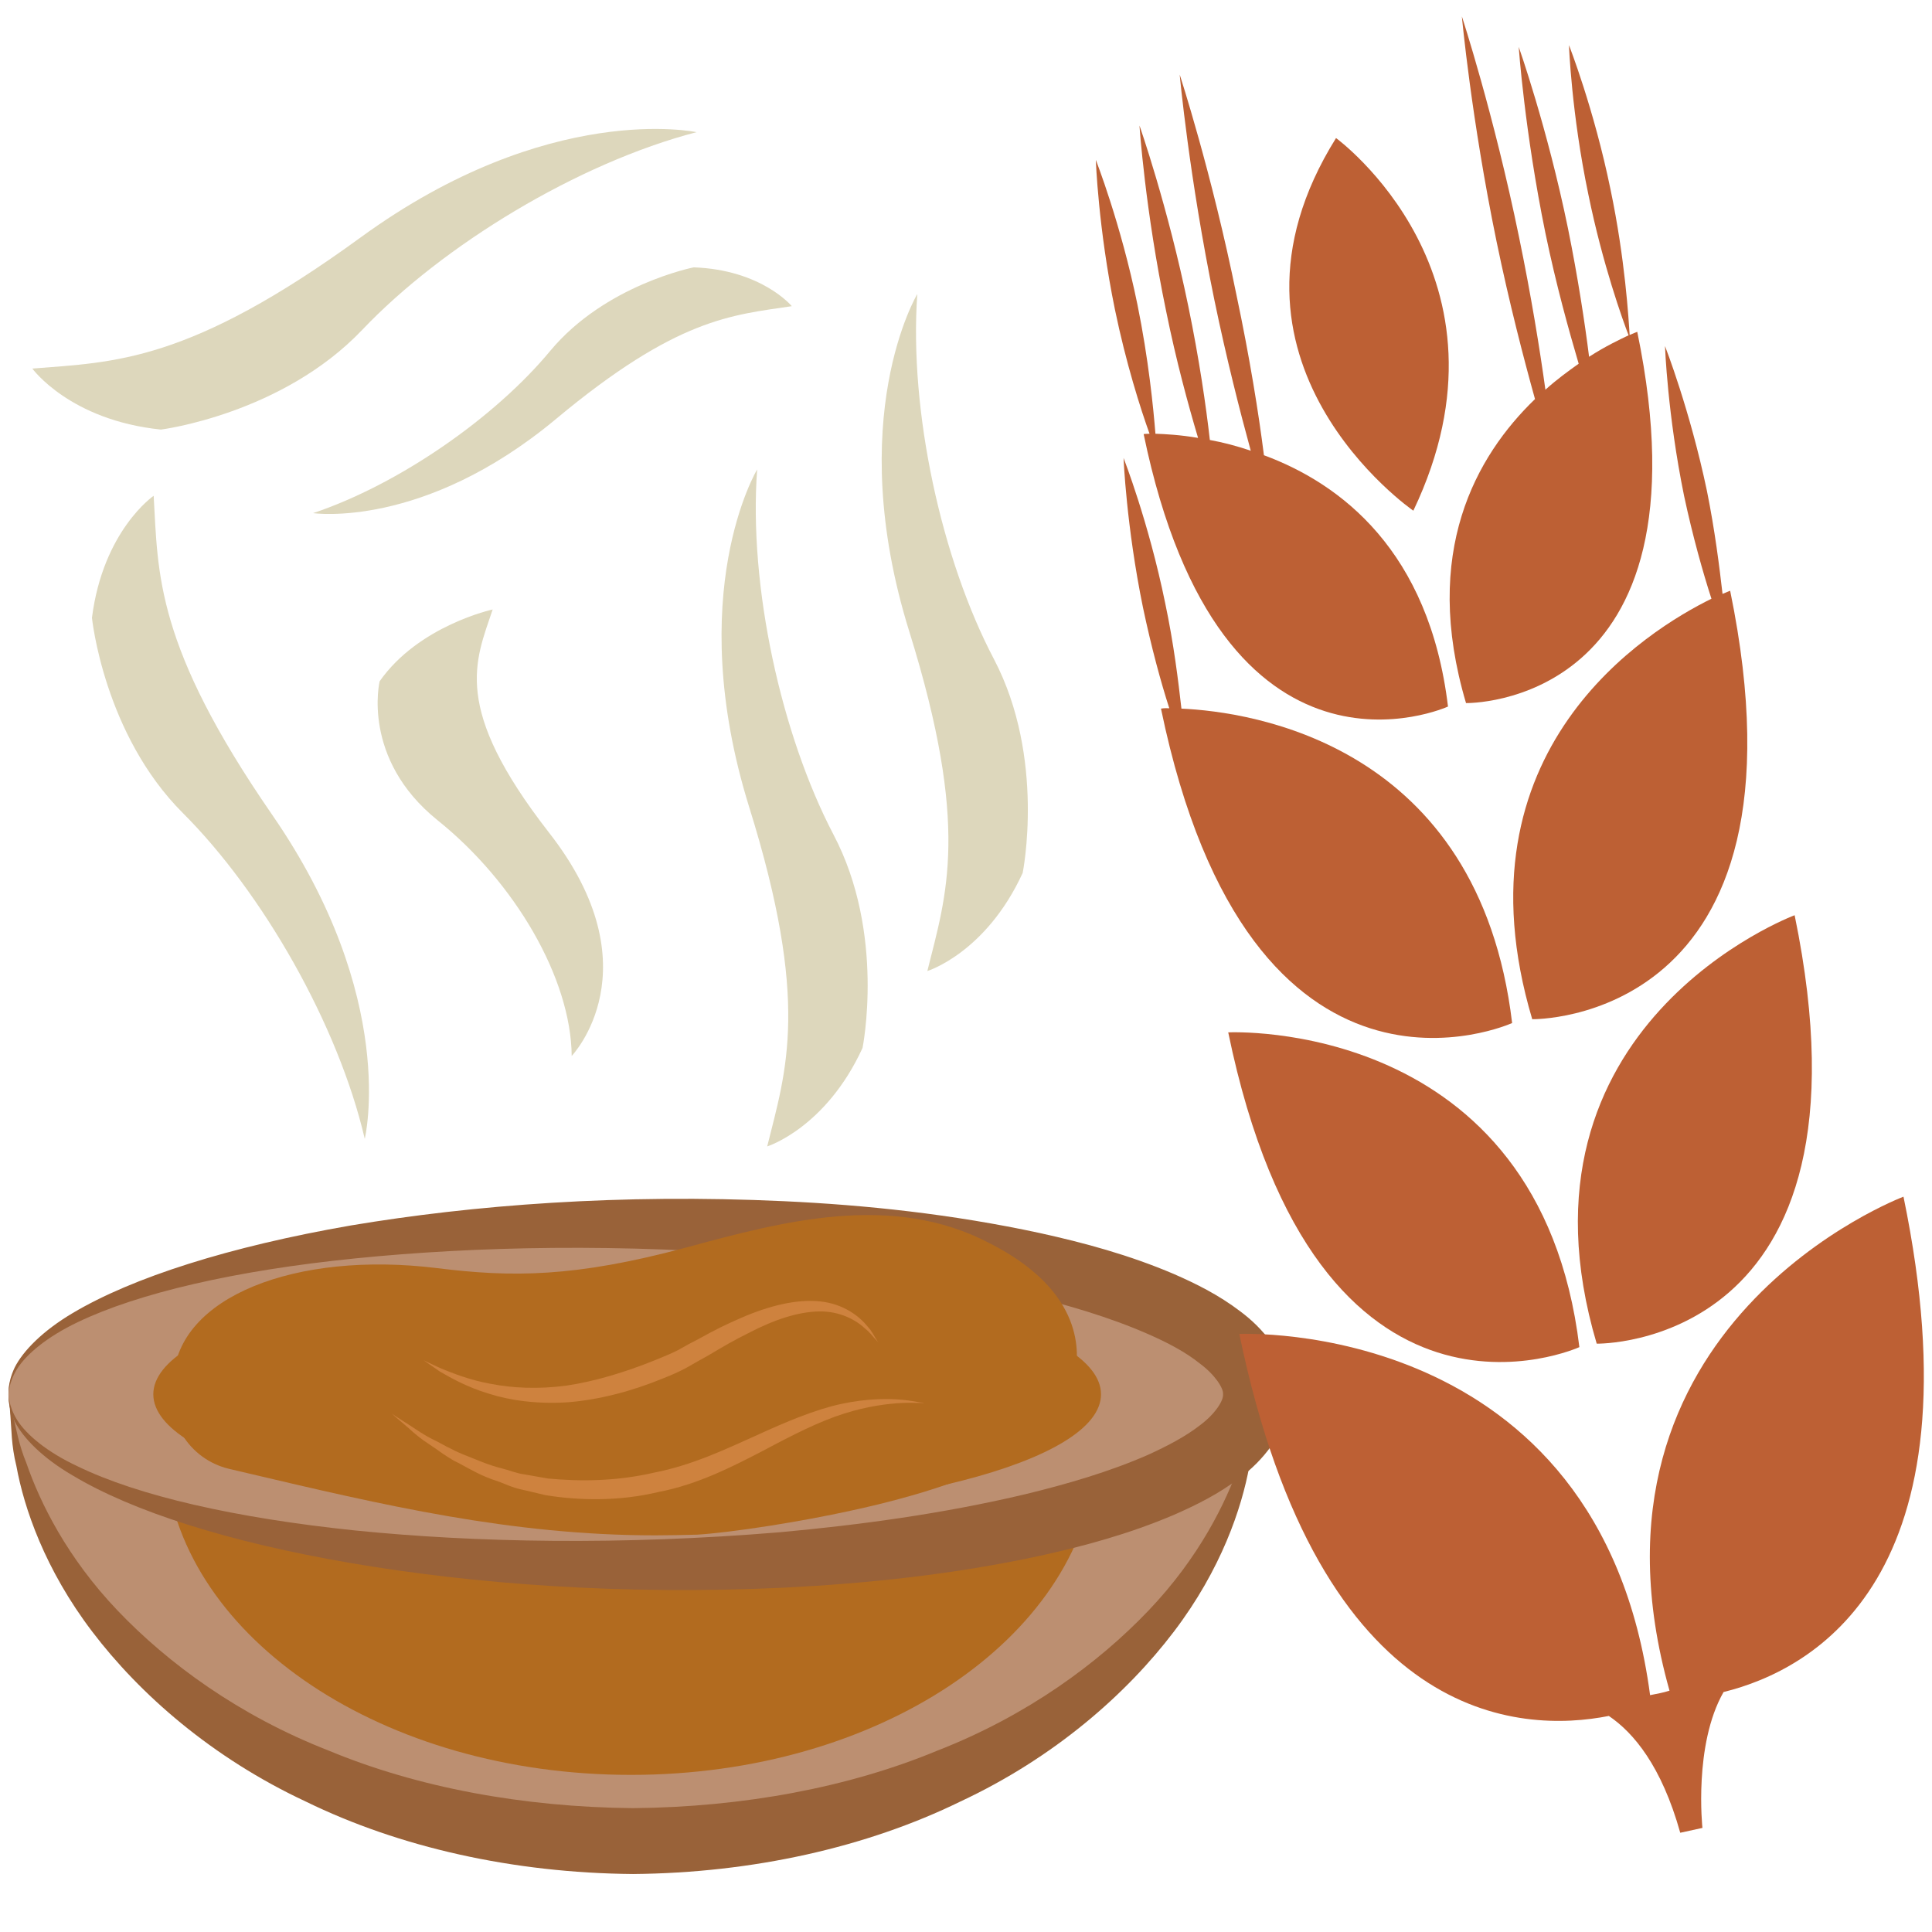 <?xml version="1.0" encoding="UTF-8" standalone="no"?>
<svg
   xmlns:dc="http://purl.org/dc/elements/1.1/"
   xmlns:cc="http://creativecommons.org/ns#"
   xmlns:rdf="http://www.w3.org/1999/02/22-rdf-syntax-ns#"
   xmlns:svg="http://www.w3.org/2000/svg"
   xmlns="http://www.w3.org/2000/svg"
   id="svg57"
   viewBox="0 0 5573.56 5574.56"
   style="clip-rule:evenodd;fill-rule:evenodd;image-rendering:optimizeQuality;shape-rendering:geometricPrecision;text-rendering:geometricPrecision"
   version="1.1"
   height="55.746mm"
   width="55.736mm"
   xml:space="preserve"><rect x="0" y="0" width="5573.56" height="5574.56" fill="#333333" stroke="none"/>
 <defs
   id="defs4">
  <style
   id="style2"
   type="text/css">
   <![CDATA[
    .str0 {stroke:white;stroke-width:70.56}
    .fil5 {fill:#BD6034;fill-rule:nonzero}
    .fil2 {fill:#996239;fill-rule:nonzero}
    .fil3 {fill:#B26B1F;fill-rule:nonzero}
    .fil1 {fill:#BC8F71;fill-rule:nonzero}
    .fil4 {fill:#CE823E;fill-rule:nonzero}
    .fil6 {fill:#DDD7BC;fill-rule:nonzero}
    .fil0 {fill:white;fill-rule:nonzero}
   ]]>
  </style>
 </defs>
 <g
   transform="translate(-7737.72,-11757.72)"
   id="Vrstva_x0020_1">
  <polygon
   style="fill:#ffffff;fill-rule:nonzero;stroke:#ffffff;stroke-width:70.56"
   id="polygon7"
   points="7773,11793 13276,11793 13276,17297 7773,17297 "
   class="fil0 str0" />
  <g
   id="_472981984">
   <path
   style="fill:#bc8f71;fill-rule:nonzero"
   id="path9"
   d="m 7764,15797 c 64,712 844,1272 1800,1272 956,0 1736,-560 1799,-1272 z"
   class="fil1" />
   <path
   style="fill:#996239;fill-rule:nonzero"
   id="path11"
   d="m 11363,15797 c 0,0 -1,17 -3,49 -3,32 -3,81 -18,141 -22,121 -81,298 -218,478 -136,179 -344,363 -616,490 -270,132 -599,206 -944,209 -346,-3 -674,-77 -944,-209 -272,-127 -480,-311 -616,-490 -137,-180 -197,-357 -219,-478 -15,-60 -14,-109 -17,-141 -2,-32 -4,-49 -4,-49 0,0 4,17 12,48 8,31 15,78 38,134 39,113 117,272 263,425 145,152 350,303 609,404 255,106 559,163 878,166 319,-3 623,-60 878,-166 259,-101 464,-252 609,-404 146,-153 224,-312 263,-425 23,-56 30,-103 38,-134 7,-31 11,-48 11,-48 z"
   class="fil2" />
   <path
   style="fill:#b26b1f;fill-rule:nonzero"
   id="path13"
   d="m 10900,15988 c -48,499 -630,890 -1342,890 -713,0 -1295,-391 -1343,-890 l -35,-208 2734,-17 z"
   class="fil3" />
   <path
   style="fill:#bc8f71;fill-rule:nonzero"
   id="path15"
   d="m 7762,15780 c 0,-271 806,-491 1800,-491 994,0 1799,220 1799,491 0,272 -805,492 -1799,492 -994,0 -1800,-220 -1800,-492 z"
   class="fil1" />
   <path
   style="fill:#996239;fill-rule:nonzero"
   id="path17"
   d="m 7762,15780 c 2,0 -2,30 25,74 27,43 87,93 175,134 175,85 454,149 801,185 348,35 766,43 1225,5 229,-21 469,-53 709,-110 119,-29 240,-64 352,-113 55,-25 109,-53 151,-86 43,-32 68,-71 66,-89 2,-17 -23,-56 -66,-88 -42,-34 -96,-62 -151,-86 -112,-49 -233,-84 -352,-113 -240,-58 -480,-90 -709,-110 -459,-39 -877,-30 -1225,5 -347,35 -626,100 -801,184 -88,42 -148,92 -175,135 -27,44 -23,74 -25,73 2,1 -5,-28 18,-77 24,-48 81,-106 167,-157 173,-103 452,-192 803,-253 352,-59 777,-92 1249,-70 236,11 484,37 739,92 127,28 257,63 386,118 64,28 129,60 192,108 32,24 63,53 90,91 27,38 51,90 51,148 0,59 -24,111 -51,148 -27,38 -58,68 -90,92 -63,48 -128,80 -192,108 -129,55 -259,90 -386,118 -255,55 -503,80 -739,92 -472,22 -897,-11 -1249,-71 -351,-60 -630,-149 -803,-253 -86,-50 -143,-108 -167,-156 -23,-49 -16,-78 -18,-78 z"
   class="fil2" />
   <path
   style="fill:#b26b1f;fill-rule:nonzero"
   id="path19"
   d="m 8180,15780 c 0,-194 612,-351 1367,-351 755,0 1367,157 1367,351 0,195 -612,352 -1367,352 -755,0 -1367,-157 -1367,-352 z"
   class="fil3" />
   <path
   style="fill:#b26b1f;fill-rule:nonzero"
   id="path21"
   d="m 9629,16187 c -418,0 -789,-88 -1180,-180 l -51,-12 c -116,-28 -187,-144 -160,-259 11,-237 353,-370 760,-320 216,27 398,27 718,-59 280,-76 596,-161 878,-12 255,130 263,296 244,383 -36,171 -206,281 -568,370 -211,51 -435,82 -521,87 -40,1 -81,2 -120,2 z"
   class="fil3" />
   <path
   style="fill:#ce823e;fill-rule:nonzero"
   id="path23"
   d="m 10272,15631 c 0,0 -3,-4 -10,-11 -6,-6 -14,-18 -28,-29 -25,-24 -72,-51 -133,-50 -61,1 -131,24 -205,63 -37,18 -75,40 -115,64 -20,11 -41,23 -62,35 -22,12 -45,22 -68,31 -92,38 -187,62 -274,69 -88,6 -168,-5 -230,-25 -63,-19 -110,-46 -141,-64 -29,-20 -46,-32 -46,-32 0,0 18,9 51,24 33,13 81,33 143,44 61,12 136,16 218,5 81,-12 168,-38 257,-74 22,-9 44,-18 64,-28 21,-12 41,-23 61,-33 41,-23 81,-43 121,-60 80,-35 160,-55 228,-48 69,7 115,44 138,73 12,13 18,26 23,34 5,8 8,12 8,12 z"
   class="fil4" />
   <path
   style="fill:#ce823e;fill-rule:nonzero"
   id="path25"
   d="m 10405,15805 c 0,0 -5,0 -16,0 -11,0 -27,-1 -48,0 -41,2 -100,9 -169,31 -70,22 -147,61 -233,107 -87,45 -187,97 -302,119 -113,27 -227,25 -326,9 -25,-6 -49,-12 -72,-17 -23,-5 -44,-15 -65,-23 -43,-13 -79,-34 -112,-52 -8,-4 -17,-8 -24,-13 -8,-5 -15,-9 -22,-14 -14,-10 -27,-19 -39,-27 -25,-16 -45,-33 -60,-47 -32,-27 -49,-42 -49,-42 0,0 19,13 54,35 17,11 38,26 64,39 13,6 27,14 42,22 7,3 14,7 22,11 8,4 16,7 25,11 34,13 70,30 111,40 21,5 41,14 64,17 22,4 45,8 68,12 95,9 199,8 307,-17 108,-21 203,-66 292,-106 89,-41 173,-76 247,-92 74,-16 136,-16 177,-12 21,2 37,5 48,7 11,1 16,2 16,2 z"
   class="fil4" />
  </g>
  <path
   style="fill:#bd6034;fill-rule:nonzero"
   id="path28"
   d="m 12554,16635 c -18,6 -36,9 -56,13 -145,-1092 -1185,-1042 -1185,-1042 234,1131 813,1152 1066,1102 71,48 152,144 206,337 l 64,-14 c 0,0 -26,-240 61,-392 260,-64 746,-331 519,-1429 0,0 -973,366 -675,1425 z"
   class="fil5" />
  <path
   style="fill:#bd6034;fill-rule:nonzero"
   id="path30"
   d="m 12294,15644 c -115,-953 -1013,-908 -1013,-908 258,1251 1013,908 1013,908 z"
   class="fil5" />
  <path
   style="fill:#bd6034;fill-rule:nonzero"
   id="path32"
   d="m 12344,15634 c 0,0 829,16 571,-1236 0,0 -844,315 -571,1236 z"
   class="fil5" />
  <path
   style="fill:#bd6034;fill-rule:nonzero"
   id="path34"
   d="m 12100,14709 c -96,-806 -754,-898 -954,-907 -9,-79 -22,-187 -47,-305 -48,-235 -120,-418 -120,-418 0,0 8,197 56,431 24,114 52,217 76,291 -15,-1 -24,1 -24,1 259,1250 1013,907 1013,907 z"
   class="fil5" />
  <path
   style="fill:#bd6034;fill-rule:nonzero"
   id="path36"
   d="m 11037,13010 c 224,1084 878,786 878,786 -54,-449 -309,-643 -531,-725 -15,-119 -41,-282 -79,-461 -72,-356 -164,-637 -164,-637 0,0 27,295 100,650 35,169 74,322 105,435 -41,-14 -80,-24 -118,-31 -11,-98 -31,-235 -62,-385 -60,-292 -141,-522 -141,-522 0,0 16,243 77,536 29,143 64,271 92,365 -53,-9 -95,-11 -123,-12 -6,-75 -20,-216 -52,-373 -48,-234 -120,-417 -120,-417 0,0 7,197 55,431 32,155 74,287 100,359 -11,0 -17,1 -17,1 z"
   class="fil5" />
  <path
   style="fill:#bd6034;fill-rule:nonzero"
   id="path38"
   d="m 11815,13231 c 323,-677 -223,-1075 -223,-1075 -402,644 223,1075 223,1075 z"
   class="fil5" />
  <path
   style="fill:#bd6034;fill-rule:nonzero"
   id="path40"
   d="m 12120,12442 c -73,-356 -165,-637 -165,-637 0,0 27,295 100,649 37,179 79,340 111,455 -170,164 -328,442 -199,877 0,0 718,14 494,-1071 0,0 -8,3 -22,9 -3,-47 -13,-218 -55,-419 -48,-234 -120,-417 -120,-417 0,0 7,197 56,431 41,201 100,365 116,406 -25,12 -66,31 -114,62 -12,-96 -32,-228 -61,-371 -60,-292 -142,-523 -142,-523 0,0 17,244 77,537 31,150 68,282 96,377 -31,22 -64,46 -96,75 -16,-116 -41,-271 -76,-440 z"
   class="fil5" />
  <path
   style="fill:#bd6034;fill-rule:nonzero"
   id="path42"
   d="m 12675,13485 c -181,89 -749,434 -517,1213 0,0 828,15 571,-1236 0,0 -8,3 -22,9 -9,-78 -22,-183 -45,-297 -49,-234 -121,-418 -121,-418 0,0 7,197 55,432 25,117 55,223 79,297 z"
   class="fil5" />
  <path
   style="fill:#ddd7bc;fill-rule:nonzero"
   id="path44"
   d="m 9159,13516 c 0,0 -213,46 -326,207 0,0 -54,223 167,401 222,178 385,455 387,680 0,0 242,-252 -66,-645 -281,-361 -212,-493 -162,-643 z"
   class="fil6" />
  <path
   style="fill:#ddd7bc;fill-rule:nonzero"
   id="path46"
   d="m 7831,12821 c 0,0 108,149 371,176 0,0 349,-44 581,-288 232,-244 622,-481 964,-570 0,0 -425,-92 -968,303 -498,363 -712,360 -948,379 z"
   class="fil6" />
  <path
   style="fill:#ddd7bc;fill-rule:nonzero"
   id="path48"
   d="m 9951,15065 c 0,0 169,-53 275,-284 0,0 67,-330 -84,-616 -150,-287 -245,-715 -220,-1053 0,0 -215,357 -23,974 176,564 107,758 52,979 z"
   class="fil6" />
  <path
   style="fill:#ddd7bc;fill-rule:nonzero"
   id="path50"
   d="m 10413,14559 c 0,0 169,-52 275,-283 0,0 67,-331 -83,-617 -151,-287 -245,-715 -221,-1053 0,0 -215,358 -23,974 176,565 107,758 52,979 z"
   class="fil6" />
  <path
   style="fill:#ddd7bc;fill-rule:nonzero"
   id="path52"
   d="m 8181,13188 c 0,0 -146,100 -178,352 0,0 34,336 263,564 229,229 447,609 524,939 0,0 99,-406 -268,-936 -336,-487 -328,-692 -341,-919 z"
   class="fil6" />
  <path
   style="fill:#ddd7bc;fill-rule:nonzero"
   id="path54"
   d="m 10022,12641 c 0,0 -87,-105 -283,-112 0,0 -255,50 -414,241 -159,192 -436,385 -684,468 0,0 318,47 700,-271 350,-292 507,-300 681,-326 z"
   class="fil6" />
 </g>
</svg>